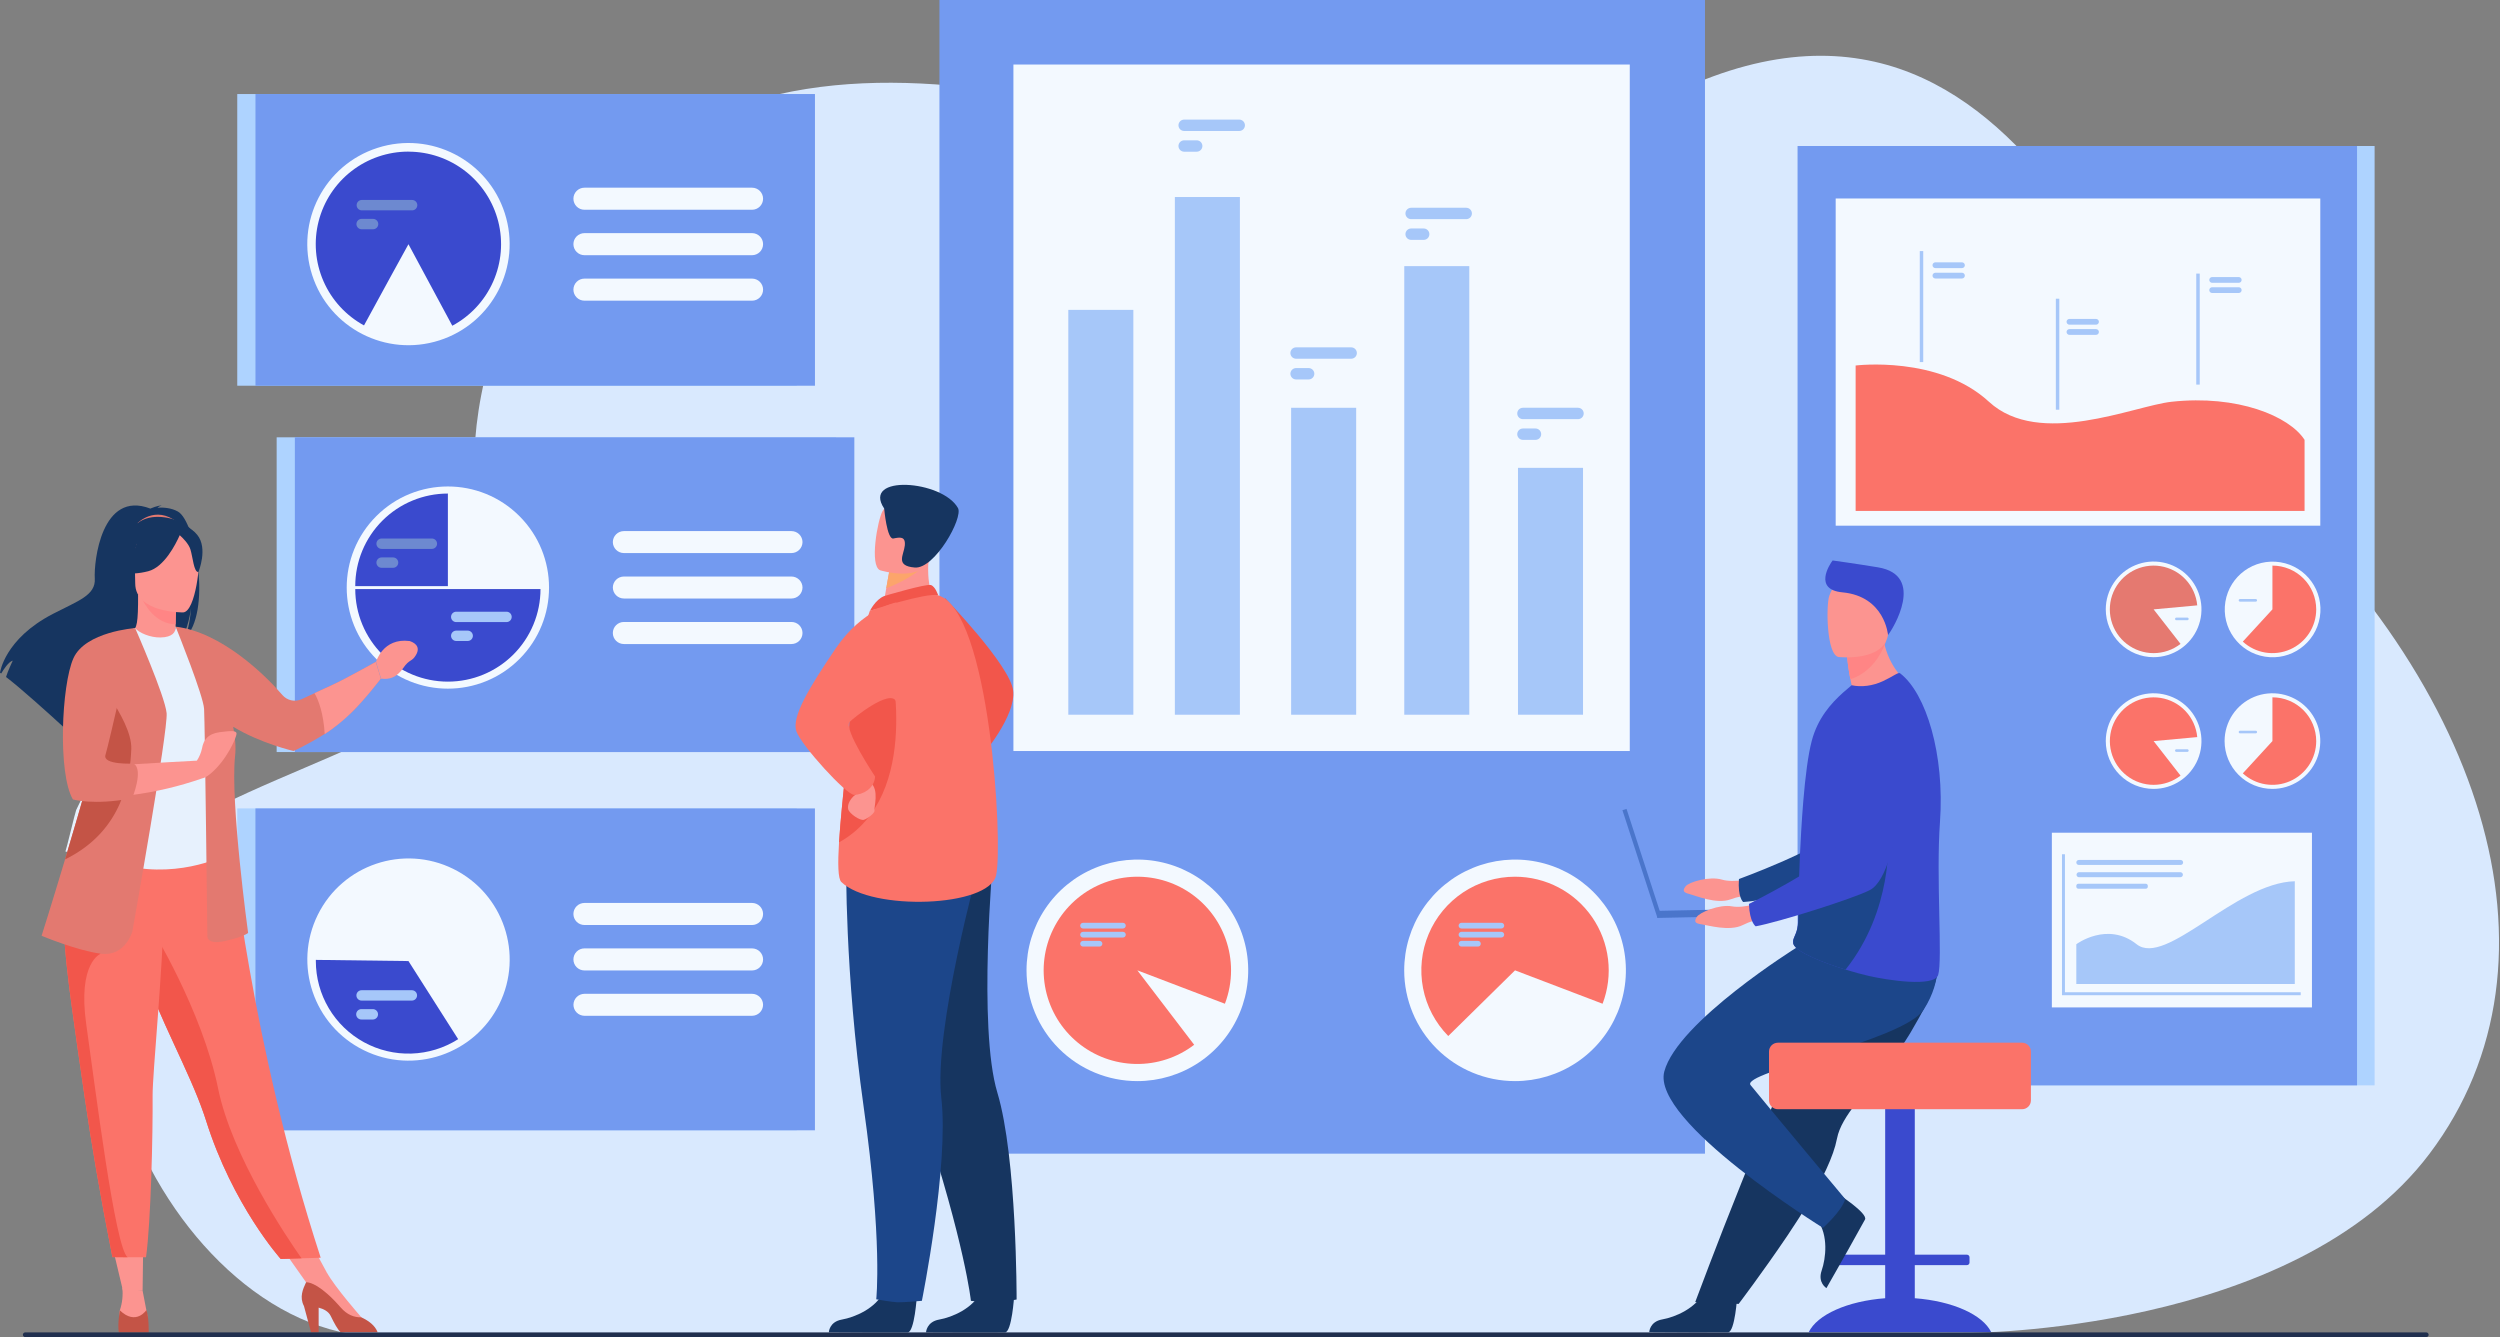 <svg width="301" height="161" viewBox="0 0 301 161" fill="none" xmlns="http://www.w3.org/2000/svg">
<rect x="0" y="0" width="301" height="161" fill="#808080" stroke="none"/>
<g clip-path="url(#clip0_1187_7805)">
<path d="M268.397 55C256.565 44.915 242.301 -15.909 193.435 15.771C168.188 32.138 125.618 1.72 90.382 12.225C58.021 21.874 54.901 53.664 58.033 64.023C64.358 84.949 44.674 88.062 26.416 97.052C-2.228 111.154 18.834 160.715 45.894 160.952C72.954 161.189 236.868 160.479 236.868 160.479C236.868 160.479 276.175 160.579 292.52 138.901C310.11 115.573 298.959 81.049 268.397 55Z" fill="#D9E9FE"/>
<path d="M218.539 130.677H285.902V17.579L218.539 17.579V130.677Z" fill="#AED3FF"/>
<path d="M283.788 17.579H216.426V130.677H283.788V17.579Z" fill="#739AF0"/>
<path d="M279.363 23.898H221.016V63.292H279.363V23.898Z" fill="#F3F9FF"/>
<path d="M278.358 100.259H247.043V121.293H278.358V100.259Z" fill="#F3F9FF"/>
<path d="M223.418 44.007C223.418 44.007 233.381 42.767 239.468 48.371C245.556 53.976 256.897 48.868 261.463 48.371C269.406 47.508 275.625 50.103 277.47 52.956V61.515H223.418V44.007Z" fill="#FB7369"/>
<path d="M231.558 30.23H231.141V43.596H231.558V30.23Z" fill="#A6C7F9"/>
<path d="M247.941 35.965H247.523V49.33H247.941V35.965Z" fill="#A6C7F9"/>
<path d="M264.847 32.941H264.43V46.306H264.847V32.941Z" fill="#A6C7F9"/>
<path d="M236.22 32.28H233.02C232.928 32.279 232.839 32.243 232.774 32.178C232.709 32.112 232.672 32.024 232.672 31.932C232.672 31.84 232.709 31.752 232.774 31.687C232.839 31.622 232.928 31.585 233.02 31.584H236.22C236.312 31.585 236.4 31.622 236.466 31.687C236.531 31.752 236.567 31.84 236.568 31.932C236.567 32.024 236.531 32.112 236.466 32.178C236.4 32.243 236.312 32.279 236.22 32.28Z" fill="#A6C7F9"/>
<path d="M236.22 33.532H233.02C232.928 33.531 232.839 33.495 232.774 33.429C232.709 33.364 232.672 33.276 232.672 33.184C232.672 33.092 232.709 33.004 232.774 32.939C232.839 32.873 232.928 32.837 233.02 32.836H236.22C236.312 32.837 236.4 32.873 236.466 32.939C236.531 33.004 236.567 33.092 236.568 33.184C236.567 33.276 236.531 33.364 236.466 33.429C236.4 33.495 236.312 33.531 236.22 33.532Z" fill="#A6C7F9"/>
<path d="M252.361 39.093H249.16C249.068 39.092 248.98 39.056 248.915 38.991C248.85 38.925 248.813 38.837 248.812 38.745C248.813 38.653 248.85 38.565 248.915 38.5C248.98 38.435 249.068 38.398 249.16 38.398H252.361C252.453 38.398 252.541 38.435 252.606 38.5C252.671 38.565 252.708 38.653 252.708 38.745C252.708 38.837 252.671 38.925 252.606 38.991C252.541 39.056 252.453 39.092 252.361 39.093Z" fill="#A6C7F9"/>
<path d="M252.361 40.318H249.16C249.068 40.318 248.98 40.281 248.915 40.216C248.85 40.151 248.813 40.063 248.812 39.971C248.813 39.879 248.85 39.79 248.915 39.725C248.98 39.66 249.068 39.623 249.16 39.623H252.361C252.453 39.623 252.541 39.66 252.606 39.725C252.671 39.79 252.708 39.879 252.708 39.971C252.708 40.063 252.671 40.151 252.606 40.216C252.541 40.281 252.453 40.318 252.361 40.318Z" fill="#A6C7F9"/>
<path d="M269.544 34.052H266.344C266.252 34.052 266.163 34.015 266.098 33.95C266.033 33.885 265.996 33.797 265.996 33.705C265.996 33.613 266.033 33.524 266.098 33.459C266.163 33.394 266.252 33.358 266.344 33.357H269.544C269.636 33.358 269.725 33.394 269.79 33.459C269.855 33.524 269.892 33.613 269.892 33.705C269.892 33.797 269.855 33.885 269.79 33.95C269.725 34.015 269.636 34.052 269.544 34.052Z" fill="#A6C7F9"/>
<path d="M269.544 35.278H266.344C266.252 35.278 266.163 35.241 266.098 35.176C266.033 35.111 265.996 35.022 265.996 34.93C265.996 34.838 266.033 34.75 266.098 34.685C266.163 34.62 266.252 34.583 266.344 34.583H269.544C269.636 34.583 269.725 34.62 269.79 34.685C269.855 34.75 269.892 34.838 269.892 34.93C269.892 35.022 269.855 35.111 269.79 35.176C269.725 35.241 269.636 35.278 269.544 35.278Z" fill="#A6C7F9"/>
<path d="M279.309 74.301C279.818 71.162 277.686 68.205 274.545 67.696C271.404 67.186 268.445 69.318 267.935 72.456C267.425 75.595 269.558 78.552 272.699 79.061C275.839 79.571 278.799 77.439 279.309 74.301Z" fill="#F3F9FF"/>
<path d="M278.873 73.368C278.872 74.39 278.574 75.391 278.015 76.247C277.455 77.103 276.659 77.779 275.722 78.19C274.785 78.602 273.748 78.732 272.739 78.566C271.729 78.399 270.79 77.942 270.035 77.251L273.6 73.368V68.099C274.998 68.099 276.339 68.654 277.328 69.642C278.317 70.63 278.872 71.97 278.873 73.368Z" fill="#FB7369"/>
<path d="M271.591 72.439H269.698C269.656 72.439 269.616 72.422 269.586 72.393C269.556 72.364 269.539 72.323 269.539 72.281C269.539 72.239 269.556 72.199 269.586 72.169C269.615 72.139 269.656 72.123 269.698 72.123H271.591C271.633 72.123 271.674 72.139 271.703 72.169C271.733 72.199 271.75 72.239 271.75 72.281C271.75 72.323 271.733 72.364 271.703 72.393C271.673 72.422 271.633 72.439 271.591 72.439Z" fill="#A6C7F9"/>
<path d="M253.535 73.368C253.535 72.229 253.873 71.116 254.506 70.169C255.139 69.222 256.039 68.484 257.092 68.049C258.144 67.613 259.303 67.499 260.42 67.721C261.538 67.943 262.565 68.491 263.37 69.297C264.176 70.102 264.725 71.128 264.947 72.244C265.169 73.361 265.055 74.519 264.619 75.571C264.183 76.623 263.445 77.522 262.497 78.154C261.55 78.787 260.436 79.125 259.296 79.125C257.768 79.125 256.303 78.518 255.223 77.439C254.142 76.359 253.535 74.894 253.535 73.368Z" fill="#F3F9FF"/>
<path d="M259.296 73.368L262.536 77.525C261.612 78.244 260.474 78.635 259.303 78.637C258.132 78.638 256.993 78.25 256.068 77.534C255.142 76.817 254.481 75.813 254.189 74.679C253.898 73.546 253.992 72.347 254.458 71.273C254.924 70.2 255.734 69.311 256.761 68.748C257.787 68.186 258.973 67.98 260.129 68.165C261.286 68.35 262.348 68.915 263.148 69.769C263.947 70.624 264.44 71.721 264.547 72.886L259.296 73.368Z" fill="#E57970"/>
<path d="M263.358 74.675H262.034C261.992 74.675 261.952 74.658 261.922 74.629C261.892 74.599 261.875 74.559 261.875 74.517C261.875 74.496 261.879 74.476 261.887 74.457C261.895 74.437 261.907 74.42 261.922 74.405C261.936 74.39 261.954 74.379 261.973 74.371C261.992 74.363 262.013 74.359 262.034 74.359H263.358C263.4 74.359 263.44 74.376 263.469 74.405C263.499 74.435 263.515 74.475 263.515 74.517C263.515 74.559 263.499 74.599 263.469 74.629C263.44 74.658 263.4 74.675 263.358 74.675Z" fill="#A6C7F9"/>
<path d="M267.84 89.227C267.84 88.088 268.178 86.975 268.811 86.029C269.444 85.082 270.344 84.344 271.396 83.908C272.449 83.472 273.608 83.359 274.725 83.581C275.843 83.803 276.869 84.351 277.675 85.156C278.481 85.961 279.03 86.987 279.252 88.104C279.474 89.221 279.36 90.378 278.924 91.43C278.488 92.482 277.75 93.382 276.802 94.014C275.855 94.647 274.741 94.984 273.601 94.984C272.073 94.984 270.608 94.378 269.527 93.298C268.447 92.218 267.84 90.754 267.84 89.227Z" fill="#F3F9FF"/>
<path d="M278.873 89.227C278.872 90.25 278.574 91.25 278.015 92.107C277.455 92.963 276.659 93.638 275.722 94.05C274.785 94.462 273.748 94.592 272.739 94.425C271.729 94.258 270.79 93.802 270.035 93.111L273.6 89.227V83.958C274.998 83.959 276.339 84.514 277.328 85.502C278.317 86.49 278.872 87.83 278.873 89.227Z" fill="#FB7369"/>
<path d="M271.591 88.296H269.698C269.656 88.296 269.616 88.279 269.586 88.249C269.556 88.22 269.539 88.18 269.539 88.138C269.539 88.095 269.556 88.055 269.586 88.025C269.615 87.996 269.656 87.979 269.698 87.979H271.591C271.633 87.979 271.674 87.996 271.703 88.025C271.733 88.055 271.75 88.095 271.75 88.138C271.75 88.18 271.733 88.22 271.703 88.249C271.673 88.279 271.633 88.296 271.591 88.296Z" fill="#A6C7F9"/>
<path d="M253.535 89.227C253.535 88.088 253.873 86.975 254.506 86.029C255.139 85.082 256.039 84.344 257.092 83.908C258.144 83.472 259.303 83.359 260.42 83.581C261.538 83.803 262.565 84.351 263.37 85.156C264.176 85.961 264.725 86.987 264.947 88.104C265.169 89.221 265.055 90.378 264.619 91.43C264.183 92.482 263.445 93.382 262.497 94.014C261.55 94.647 260.436 94.984 259.296 94.984C257.768 94.984 256.303 94.378 255.223 93.298C254.142 92.218 253.535 90.754 253.535 89.227Z" fill="#F3F9FF"/>
<path d="M264.548 88.746C264.441 87.581 263.949 86.485 263.149 85.63C262.349 84.775 261.288 84.211 260.131 84.027C258.975 83.842 257.79 84.047 256.764 84.61C255.737 85.172 254.927 86.061 254.462 87.134C253.996 88.208 253.902 89.406 254.193 90.539C254.484 91.672 255.145 92.676 256.071 93.393C256.996 94.109 258.134 94.497 259.305 94.496C260.476 94.494 261.613 94.103 262.537 93.385L259.297 89.227L264.548 88.746Z" fill="#FB7369"/>
<path d="M263.358 90.527H262.034C261.992 90.527 261.952 90.51 261.922 90.48C261.892 90.451 261.875 90.41 261.875 90.368C261.875 90.348 261.879 90.327 261.887 90.308C261.895 90.288 261.907 90.271 261.922 90.256C261.936 90.242 261.954 90.23 261.973 90.222C261.992 90.214 262.013 90.21 262.034 90.21H263.358C263.4 90.21 263.44 90.227 263.469 90.257C263.499 90.286 263.515 90.327 263.515 90.368C263.515 90.41 263.499 90.451 263.469 90.48C263.44 90.51 263.4 90.527 263.358 90.527Z" fill="#A6C7F9"/>
<path d="M277.005 119.823H248.262V102.851H248.619V119.466H277.005V119.823Z" fill="#A6C7F9"/>
<path d="M257.249 113.685C253.73 110.886 249.988 113.685 249.988 113.685V118.47H276.293V106.102C269.145 106.282 260.767 116.483 257.249 113.685Z" fill="#A6C7F9"/>
<path d="M250.289 104.14H262.547C262.627 104.14 262.704 104.109 262.76 104.052C262.816 103.996 262.848 103.919 262.848 103.84C262.848 103.76 262.816 103.683 262.76 103.627C262.704 103.571 262.627 103.539 262.547 103.539H250.289C250.209 103.539 250.133 103.571 250.076 103.627C250.02 103.683 249.988 103.76 249.988 103.84C249.988 103.919 250.02 103.996 250.076 104.052C250.133 104.109 250.209 104.14 250.289 104.14Z" fill="#A6C7F9"/>
<path d="M250.287 105.616H262.545C262.62 105.609 262.69 105.575 262.741 105.519C262.792 105.463 262.82 105.391 262.82 105.315C262.82 105.24 262.792 105.167 262.741 105.112C262.69 105.056 262.62 105.021 262.545 105.015H250.287C250.212 105.021 250.142 105.056 250.091 105.112C250.04 105.167 250.012 105.24 250.012 105.315C250.012 105.391 250.04 105.463 250.091 105.519C250.142 105.575 250.212 105.609 250.287 105.616Z" fill="#A6C7F9"/>
<path d="M258.35 106.402H250.235C250.099 106.402 249.988 106.513 249.988 106.649V106.757C249.988 106.893 250.099 107.004 250.235 107.004H258.35C258.487 107.004 258.597 106.893 258.597 106.757V106.649C258.597 106.513 258.487 106.402 258.35 106.402Z" fill="#A6C7F9"/>
<path d="M205.279 0H113.109V138.901H205.279V0Z" fill="#739AF0"/>
<path d="M196.224 7.769H122.016V90.423H196.224V7.769Z" fill="#F3F9FF"/>
<path d="M123.594 116.83C123.594 114.192 124.376 111.613 125.842 109.42C127.309 107.227 129.393 105.517 131.832 104.508C134.27 103.498 136.954 103.234 139.543 103.748C142.132 104.263 144.51 105.533 146.376 107.398C148.243 109.263 149.514 111.639 150.029 114.226C150.544 116.813 150.28 119.495 149.27 121.932C148.26 124.369 146.549 126.452 144.355 127.917C142.16 129.383 139.579 130.165 136.94 130.165C133.4 130.165 130.006 128.76 127.503 126.259C125 123.758 123.594 120.366 123.594 116.83Z" fill="#F3F9FF"/>
<path d="M148.218 116.83C148.218 114.286 147.357 111.818 145.776 109.825C144.194 107.832 141.985 106.432 139.506 105.853C137.028 105.274 134.427 105.549 132.125 106.634C129.823 107.719 127.956 109.55 126.827 111.83C125.698 114.109 125.373 116.703 125.906 119.19C126.439 121.677 127.798 123.911 129.762 125.528C131.726 127.146 134.18 128.052 136.725 128.1C139.269 128.148 141.756 127.335 143.779 125.792L136.937 116.83L147.479 120.85C147.969 119.566 148.22 118.204 148.218 116.83Z" fill="#FB7369"/>
<path d="M169.066 116.83C169.066 114.192 169.849 111.613 171.315 109.42C172.781 107.227 174.866 105.517 177.304 104.508C179.743 103.498 182.426 103.234 185.015 103.748C187.604 104.263 189.983 105.533 191.849 107.398C193.716 109.263 194.987 111.639 195.502 114.226C196.017 116.813 195.753 119.495 194.743 121.932C193.733 124.369 192.022 126.452 189.827 127.917C187.633 129.383 185.052 130.165 182.412 130.165C178.873 130.165 175.479 128.76 172.976 126.259C170.473 123.758 169.067 120.366 169.066 116.83Z" fill="#F3F9FF"/>
<path d="M182.409 105.556C180.186 105.556 178.012 106.213 176.161 107.444C174.31 108.675 172.864 110.425 172.005 112.474C171.146 114.524 170.912 116.781 171.333 118.963C171.753 121.145 172.81 123.153 174.37 124.737L182.409 116.83L192.951 120.85C193.602 119.143 193.828 117.303 193.609 115.489C193.391 113.676 192.735 111.942 191.698 110.437C190.661 108.933 189.274 107.702 187.656 106.852C186.038 106.002 184.237 105.557 182.409 105.556Z" fill="#FB7369"/>
<path d="M180.762 111.106H175.96C175.869 111.106 175.782 111.143 175.718 111.207C175.654 111.271 175.618 111.358 175.617 111.449C175.618 111.54 175.654 111.627 175.718 111.691C175.782 111.755 175.869 111.791 175.96 111.792H180.762C180.853 111.791 180.94 111.755 181.005 111.691C181.069 111.627 181.105 111.54 181.105 111.449C181.105 111.358 181.069 111.271 181.005 111.207C180.94 111.143 180.853 111.106 180.762 111.106Z" fill="#A6C7F9"/>
<path d="M180.762 112.191H175.96C175.869 112.191 175.782 112.227 175.718 112.291C175.653 112.356 175.617 112.443 175.617 112.534C175.617 112.625 175.653 112.712 175.718 112.776C175.782 112.84 175.869 112.876 175.96 112.876H180.762C180.853 112.876 180.941 112.84 181.005 112.776C181.069 112.712 181.105 112.625 181.105 112.534C181.105 112.443 181.069 112.356 181.005 112.291C180.941 112.227 180.853 112.191 180.762 112.191Z" fill="#A6C7F9"/>
<path d="M177.946 113.281H175.96C175.869 113.281 175.782 113.317 175.718 113.381C175.653 113.445 175.617 113.532 175.617 113.623C175.617 113.714 175.653 113.801 175.718 113.866C175.782 113.93 175.869 113.966 175.96 113.966H177.946C178.037 113.966 178.124 113.93 178.189 113.866C178.253 113.801 178.289 113.714 178.289 113.623C178.289 113.532 178.253 113.445 178.189 113.381C178.124 113.317 178.037 113.281 177.946 113.281Z" fill="#A6C7F9"/>
<path d="M135.2 111.106H130.396C130.306 111.106 130.219 111.143 130.155 111.207C130.091 111.271 130.055 111.358 130.055 111.449C130.055 111.54 130.091 111.627 130.155 111.691C130.219 111.755 130.306 111.791 130.396 111.792H135.2C135.291 111.791 135.378 111.755 135.442 111.691C135.506 111.627 135.543 111.54 135.543 111.449C135.543 111.358 135.506 111.271 135.442 111.207C135.378 111.143 135.291 111.106 135.2 111.106Z" fill="#A6C7F9"/>
<path d="M135.201 112.191H130.398C130.307 112.191 130.219 112.227 130.155 112.291C130.091 112.356 130.055 112.443 130.055 112.534C130.055 112.625 130.091 112.712 130.155 112.776C130.219 112.84 130.307 112.876 130.398 112.876H135.201C135.292 112.876 135.379 112.84 135.444 112.776C135.508 112.712 135.544 112.625 135.544 112.534C135.544 112.443 135.508 112.356 135.444 112.291C135.379 112.227 135.292 112.191 135.201 112.191Z" fill="#A6C7F9"/>
<path d="M132.381 113.281H130.398C130.307 113.281 130.219 113.317 130.155 113.381C130.091 113.445 130.055 113.532 130.055 113.623C130.055 113.714 130.091 113.801 130.155 113.866C130.219 113.93 130.307 113.966 130.398 113.966H132.381C132.472 113.966 132.559 113.93 132.624 113.866C132.688 113.801 132.724 113.714 132.724 113.623C132.724 113.532 132.688 113.445 132.624 113.381C132.559 113.317 132.472 113.281 132.381 113.281Z" fill="#A6C7F9"/>
<path d="M136.455 37.308H128.625V86.052H136.455V37.308Z" fill="#A6C7F9"/>
<path d="M149.283 23.721H141.453V86.053H149.283V23.721Z" fill="#A6C7F9"/>
<path d="M163.283 49.097H155.453V86.053H163.283V49.097Z" fill="#A6C7F9"/>
<path d="M176.904 32.043H169.074V86.053H176.904V32.043Z" fill="#A6C7F9"/>
<path d="M190.596 56.329H182.766V86.052H190.596V56.329Z" fill="#A6C7F9"/>
<path d="M176.532 25.015H169.901C169.719 25.015 169.544 25.088 169.416 25.216C169.287 25.345 169.215 25.519 169.215 25.701C169.215 25.883 169.287 26.057 169.416 26.186C169.544 26.314 169.719 26.387 169.901 26.387H176.532C176.714 26.387 176.889 26.314 177.017 26.186C177.146 26.057 177.218 25.883 177.218 25.701C177.218 25.519 177.146 25.345 177.017 25.216C176.889 25.088 176.714 25.015 176.532 25.015Z" fill="#A6C7F9"/>
<path d="M171.411 27.51H169.901C169.719 27.51 169.544 27.582 169.416 27.711C169.287 27.839 169.215 28.014 169.215 28.195C169.215 28.377 169.287 28.552 169.416 28.68C169.544 28.809 169.719 28.881 169.901 28.881H171.411C171.593 28.881 171.768 28.809 171.896 28.68C172.025 28.552 172.097 28.377 172.097 28.195C172.097 28.014 172.025 27.839 171.896 27.711C171.768 27.582 171.593 27.51 171.411 27.51Z" fill="#A6C7F9"/>
<path d="M149.204 14.399H142.573C142.483 14.399 142.393 14.417 142.31 14.452C142.227 14.486 142.151 14.537 142.088 14.6C142.024 14.664 141.973 14.739 141.939 14.823C141.904 14.906 141.887 14.995 141.887 15.085C141.887 15.175 141.904 15.264 141.939 15.347C141.973 15.431 142.024 15.506 142.088 15.57C142.151 15.633 142.227 15.684 142.31 15.718C142.393 15.753 142.483 15.771 142.573 15.771H149.204C149.294 15.771 149.384 15.753 149.467 15.718C149.55 15.684 149.626 15.633 149.689 15.57C149.753 15.506 149.804 15.431 149.838 15.347C149.873 15.264 149.89 15.175 149.89 15.085C149.89 14.995 149.873 14.906 149.838 14.823C149.804 14.739 149.753 14.664 149.689 14.6C149.626 14.537 149.55 14.486 149.467 14.452C149.384 14.417 149.294 14.399 149.204 14.399Z" fill="#A6C7F9"/>
<path d="M144.083 16.894H142.573C142.391 16.895 142.217 16.967 142.088 17.095C141.96 17.224 141.887 17.398 141.887 17.579C141.887 17.761 141.96 17.935 142.088 18.064C142.217 18.192 142.391 18.264 142.573 18.265H144.083C144.265 18.264 144.439 18.192 144.568 18.064C144.696 17.935 144.769 17.761 144.769 17.579C144.769 17.398 144.697 17.224 144.568 17.095C144.439 16.967 144.265 16.894 144.083 16.894Z" fill="#A6C7F9"/>
<path d="M162.681 41.82H156.049C155.867 41.82 155.693 41.893 155.564 42.021C155.436 42.15 155.363 42.324 155.363 42.506C155.363 42.688 155.436 42.862 155.564 42.991C155.693 43.119 155.867 43.191 156.049 43.191H162.681C162.863 43.191 163.037 43.119 163.166 42.991C163.295 42.862 163.367 42.688 163.367 42.506C163.367 42.324 163.295 42.15 163.166 42.021C163.037 41.893 162.863 41.82 162.681 41.82Z" fill="#A6C7F9"/>
<path d="M157.56 44.315H156.049C155.868 44.315 155.693 44.388 155.565 44.516C155.436 44.645 155.364 44.819 155.363 45C155.364 45.182 155.436 45.356 155.565 45.484C155.693 45.613 155.868 45.685 156.049 45.686H157.56C157.742 45.685 157.916 45.613 158.044 45.485C158.173 45.356 158.245 45.182 158.246 45C158.245 44.819 158.173 44.645 158.044 44.516C157.916 44.388 157.741 44.315 157.56 44.315Z" fill="#A6C7F9"/>
<path d="M189.996 49.095H183.362C183.18 49.095 183.005 49.168 182.877 49.296C182.748 49.425 182.676 49.599 182.676 49.781C182.676 49.963 182.748 50.137 182.877 50.266C183.005 50.394 183.18 50.466 183.362 50.466H189.993C190.175 50.466 190.35 50.394 190.478 50.266C190.607 50.137 190.679 49.963 190.679 49.781C190.679 49.599 190.607 49.425 190.478 49.296C190.35 49.168 190.175 49.095 189.993 49.095H189.996Z" fill="#A6C7F9"/>
<path d="M184.875 51.59H183.362C183.18 51.59 183.005 51.662 182.877 51.791C182.748 51.919 182.676 52.093 182.676 52.275C182.676 52.457 182.748 52.631 182.877 52.76C183.005 52.889 183.18 52.961 183.362 52.961H184.872C185.054 52.961 185.229 52.889 185.357 52.76C185.486 52.631 185.558 52.457 185.558 52.275C185.558 52.093 185.486 51.919 185.357 51.791C185.229 51.662 185.054 51.59 184.872 51.59H184.875Z" fill="#A6C7F9"/>
<path d="M100.672 52.652H33.309V90.548H100.672V52.652Z" fill="#AED3FF"/>
<path d="M102.863 52.652H35.5V90.548H102.863V52.652Z" fill="#739AF0"/>
<path d="M62.537 79.349C67.293 74.596 67.293 66.89 62.537 62.137C57.78 57.383 50.068 57.383 45.312 62.137C40.555 66.89 40.555 74.596 45.312 79.349C50.068 84.102 57.78 84.102 62.537 79.349Z" fill="#F3F9FF"/>
<path d="M95.292 63.944H75.115C74.764 63.944 74.427 64.084 74.178 64.332C73.929 64.579 73.788 64.915 73.785 65.266C73.788 65.617 73.929 65.953 74.178 66.201C74.427 66.448 74.764 66.588 75.115 66.589H95.292C95.644 66.588 95.98 66.448 96.229 66.201C96.478 65.953 96.62 65.617 96.622 65.266C96.62 64.915 96.478 64.58 96.229 64.332C95.98 64.084 95.644 63.945 95.292 63.944Z" fill="#F3F9FF"/>
<path d="M95.292 69.414H75.115C74.764 69.415 74.427 69.555 74.178 69.803C73.929 70.05 73.788 70.386 73.785 70.737C73.788 71.088 73.929 71.424 74.178 71.672C74.427 71.92 74.764 72.059 75.115 72.06H95.292C95.644 72.059 95.98 71.919 96.229 71.672C96.478 71.424 96.62 71.088 96.622 70.737C96.62 70.386 96.479 70.05 96.23 69.803C95.981 69.555 95.644 69.415 95.292 69.414Z" fill="#F3F9FF"/>
<path d="M95.292 74.885H75.115C74.762 74.885 74.424 75.025 74.174 75.274C73.925 75.524 73.785 75.861 73.785 76.214C73.785 76.566 73.925 76.904 74.174 77.153C74.424 77.402 74.762 77.542 75.115 77.542H95.292C95.644 77.542 95.983 77.402 96.232 77.153C96.481 76.904 96.621 76.566 96.621 76.214C96.621 75.861 96.481 75.524 96.232 75.274C95.983 75.025 95.644 74.885 95.292 74.885Z" fill="#F3F9FF"/>
<path d="M42.773 70.567H53.925V59.423C52.461 59.423 51.011 59.711 49.658 60.271C48.305 60.831 47.075 61.652 46.04 62.687C45.004 63.721 44.183 64.95 43.622 66.302C43.062 67.654 42.773 69.103 42.773 70.567Z" fill="#3A4ACE"/>
<path d="M65.076 70.925H42.773C42.774 73.88 43.949 76.715 46.04 78.805C48.132 80.894 50.968 82.069 53.925 82.069C56.883 82.069 59.719 80.894 61.81 78.805C63.901 76.715 65.076 73.88 65.076 70.925Z" fill="#3A4ACE"/>
<path d="M51.998 64.837H45.946C45.78 64.837 45.621 64.903 45.504 65.02C45.386 65.138 45.32 65.297 45.32 65.462C45.32 65.628 45.386 65.787 45.504 65.905C45.621 66.022 45.78 66.088 45.946 66.088H51.998C52.163 66.088 52.323 66.022 52.44 65.905C52.557 65.787 52.623 65.628 52.623 65.462C52.623 65.297 52.557 65.138 52.44 65.02C52.323 64.903 52.163 64.837 51.998 64.837Z" fill="#6D89D0"/>
<path d="M47.324 67.114H45.946C45.78 67.114 45.621 67.18 45.504 67.297C45.386 67.414 45.32 67.573 45.32 67.739C45.32 67.905 45.386 68.064 45.504 68.181C45.621 68.299 45.78 68.364 45.946 68.364H47.324C47.49 68.364 47.649 68.299 47.767 68.181C47.884 68.064 47.95 67.905 47.95 67.739C47.95 67.573 47.884 67.414 47.767 67.297C47.649 67.18 47.49 67.114 47.324 67.114Z" fill="#6D89D0"/>
<path d="M60.983 73.649H54.931C54.764 73.649 54.605 73.715 54.488 73.832C54.371 73.95 54.305 74.109 54.305 74.274C54.305 74.44 54.371 74.599 54.488 74.717C54.605 74.834 54.764 74.9 54.931 74.9H60.983C61.149 74.9 61.308 74.834 61.426 74.717C61.543 74.599 61.609 74.44 61.609 74.274C61.609 74.109 61.543 73.95 61.426 73.832C61.308 73.715 61.149 73.649 60.983 73.649Z" fill="#A6C7F9"/>
<path d="M56.31 75.926H54.931C54.765 75.926 54.606 75.992 54.489 76.109C54.371 76.227 54.305 76.385 54.305 76.551C54.305 76.717 54.371 76.875 54.489 76.993C54.606 77.11 54.765 77.176 54.931 77.176H56.31C56.476 77.176 56.634 77.11 56.752 76.993C56.869 76.875 56.935 76.717 56.936 76.551C56.935 76.385 56.869 76.227 56.752 76.109C56.634 75.992 56.476 75.926 56.31 75.926Z" fill="#A6C7F9"/>
<path d="M28.566 97.333V136.089H95.93V97.333H28.566Z" fill="#AED3FF"/>
<path d="M30.754 97.333V136.089H98.117V97.333H30.754Z" fill="#739AF0"/>
<path d="M60.102 120.927C63.084 114.902 60.614 107.601 54.585 104.621C48.556 101.641 41.25 104.109 38.267 110.134C35.285 116.159 37.755 123.459 43.784 126.439C49.814 129.42 57.119 126.952 60.102 120.927Z" fill="#F3F9FF"/>
<path d="M70.368 111.372H90.546C90.898 111.372 91.236 111.232 91.486 110.983C91.735 110.734 91.875 110.396 91.875 110.044C91.875 109.691 91.735 109.353 91.486 109.104C91.236 108.855 90.898 108.715 90.546 108.715H70.368C70.016 108.715 69.678 108.855 69.428 109.104C69.179 109.353 69.039 109.691 69.039 110.044C69.039 110.396 69.179 110.734 69.428 110.983C69.678 111.232 70.016 111.372 70.368 111.372Z" fill="#F3F9FF"/>
<path d="M90.546 114.186H70.368C70.016 114.186 69.678 114.326 69.428 114.575C69.179 114.824 69.039 115.162 69.039 115.514C69.039 115.867 69.179 116.205 69.428 116.454C69.678 116.703 70.016 116.843 70.368 116.843H90.546C90.898 116.843 91.236 116.703 91.486 116.454C91.735 116.205 91.875 115.867 91.875 115.514C91.875 115.162 91.735 114.824 91.486 114.575C91.236 114.326 90.898 114.186 90.546 114.186Z" fill="#F3F9FF"/>
<path d="M90.544 119.655H70.367C70.017 119.657 69.681 119.798 69.434 120.045C69.186 120.293 69.046 120.628 69.043 120.978C69.046 121.328 69.186 121.662 69.434 121.91C69.681 122.157 70.017 122.298 70.367 122.301H90.544C90.895 122.299 91.232 122.16 91.481 121.912C91.73 121.664 91.871 121.329 91.874 120.978C91.872 120.626 91.731 120.291 91.481 120.043C91.232 119.795 90.896 119.656 90.544 119.655Z" fill="#F3F9FF"/>
<path d="M49.178 115.712L38.027 115.57C38.027 115.617 38.027 115.665 38.027 115.712C38.027 117.709 38.564 119.669 39.582 121.387C40.599 123.106 42.06 124.519 43.811 125.48C45.563 126.441 47.54 126.915 49.537 126.85C51.534 126.786 53.477 126.187 55.163 125.116L49.178 115.712Z" fill="#3A4ACE"/>
<path d="M49.589 119.222H43.536C43.19 119.222 42.91 119.502 42.91 119.847C42.91 120.192 43.19 120.472 43.536 120.472H49.589C49.934 120.472 50.214 120.192 50.214 119.847C50.214 119.502 49.934 119.222 49.589 119.222Z" fill="#A6C7F9"/>
<path d="M44.915 121.497H43.537C43.453 121.493 43.368 121.507 43.289 121.537C43.21 121.567 43.138 121.612 43.076 121.671C43.015 121.729 42.967 121.799 42.933 121.877C42.9 121.955 42.883 122.039 42.883 122.123C42.883 122.208 42.9 122.291 42.933 122.369C42.967 122.447 43.015 122.517 43.076 122.576C43.138 122.634 43.21 122.68 43.289 122.71C43.368 122.739 43.453 122.753 43.537 122.749H44.915C45.077 122.742 45.229 122.673 45.341 122.556C45.453 122.44 45.515 122.285 45.515 122.123C45.515 121.962 45.453 121.807 45.341 121.69C45.229 121.573 45.077 121.504 44.915 121.497Z" fill="#A6C7F9"/>
<path d="M95.93 11.322H28.566V46.441H95.93V11.322Z" fill="#AED3FF"/>
<path d="M98.121 11.322H30.758V46.441H98.121V11.322Z" fill="#739AF0"/>
<path d="M52.897 40.982C59.302 38.93 62.831 32.078 60.778 25.677C58.725 19.276 51.868 15.749 45.462 17.801C39.056 19.852 35.528 26.705 37.581 33.106C39.633 39.507 46.491 43.033 52.897 40.982Z" fill="#F3F9FF"/>
<path d="M49.178 18.254C46.7 18.252 44.29 19.075 42.332 20.593C40.373 22.111 38.977 24.239 38.363 26.639C37.749 29.039 37.953 31.575 38.942 33.846C39.932 36.117 41.65 37.994 43.826 39.181C45.614 35.874 49.178 29.403 49.178 29.403L54.458 39.219C56.646 38.044 58.378 36.172 59.38 33.901C60.383 31.631 60.598 29.09 59.992 26.684C59.385 24.277 57.992 22.141 56.033 20.615C54.075 19.089 51.662 18.261 49.178 18.26V18.254Z" fill="#3A4ACE"/>
<path d="M90.545 22.598H70.369C69.635 22.598 69.039 23.193 69.039 23.927C69.039 24.66 69.635 25.255 70.369 25.255H90.545C91.28 25.255 91.875 24.66 91.875 23.927C91.875 23.193 91.28 22.598 90.545 22.598Z" fill="#F3F9FF"/>
<path d="M90.546 28.069H70.368C70.016 28.069 69.678 28.209 69.428 28.458C69.179 28.707 69.039 29.045 69.039 29.397C69.039 29.75 69.179 30.088 69.428 30.337C69.678 30.586 70.016 30.726 70.368 30.726H90.546C90.898 30.726 91.236 30.586 91.486 30.337C91.735 30.088 91.875 29.75 91.875 29.397C91.875 29.045 91.735 28.707 91.486 28.458C91.236 28.209 90.898 28.069 90.546 28.069Z" fill="#F3F9FF"/>
<path d="M90.546 33.544H70.369C70.016 33.544 69.678 33.684 69.429 33.933C69.179 34.182 69.039 34.52 69.039 34.873C69.039 35.225 69.179 35.563 69.429 35.812C69.678 36.062 70.016 36.202 70.369 36.202H90.546C90.899 36.202 91.237 36.062 91.487 35.812C91.736 35.563 91.876 35.225 91.876 34.873C91.876 34.52 91.736 34.182 91.487 33.933C91.237 33.684 90.899 33.544 90.546 33.544Z" fill="#F3F9FF"/>
<path d="M49.589 24.075H43.537C43.376 24.082 43.223 24.151 43.112 24.268C43 24.384 42.938 24.54 42.938 24.701C42.938 24.863 43 25.018 43.112 25.134C43.223 25.251 43.376 25.32 43.537 25.327H49.589C49.673 25.331 49.758 25.317 49.837 25.288C49.916 25.258 49.988 25.212 50.05 25.154C50.111 25.095 50.159 25.025 50.193 24.947C50.226 24.869 50.243 24.786 50.243 24.701C50.243 24.616 50.226 24.533 50.193 24.455C50.159 24.377 50.111 24.307 50.05 24.248C49.988 24.19 49.916 24.144 49.837 24.115C49.758 24.085 49.673 24.071 49.589 24.075Z" fill="#6D89D0"/>
<path d="M44.918 26.352H43.54C43.374 26.352 43.215 26.418 43.098 26.536C42.981 26.653 42.915 26.811 42.914 26.977C42.914 27.143 42.98 27.302 43.098 27.419C43.215 27.537 43.374 27.603 43.54 27.604H44.918C45.084 27.603 45.243 27.537 45.36 27.419C45.477 27.302 45.544 27.143 45.544 26.977C45.543 26.811 45.477 26.653 45.36 26.536C45.243 26.418 45.084 26.352 44.918 26.352Z" fill="#6D89D0"/>
<path d="M113.746 71.972C113.746 71.972 121.604 80.079 121.981 83.135C122.357 86.191 118.243 90.972 118.243 90.972L113.746 71.972Z" fill="#F2564B"/>
<path d="M110.387 156.061C110.387 156.061 110.118 160.37 109.284 160.431C109.173 160.44 105.052 160.44 105.052 160.44L99.793 160.41C99.793 160.41 99.828 159.143 101.365 158.875C102.902 158.607 105.476 157.528 106.408 155.497C107.387 153.361 110.387 156.061 110.387 156.061Z" fill="#163560"/>
<path d="M122.101 156.061C122.101 156.061 121.834 160.37 121 160.431C120.889 160.44 116.768 160.44 116.768 160.44L111.492 160.422C111.492 160.422 111.543 159.143 113.081 158.875C114.619 158.607 117.191 157.528 118.122 155.497C119.101 153.361 122.101 156.061 122.101 156.061Z" fill="#163560"/>
<path d="M104.559 109.851C104.559 109.851 105.934 118.643 111.066 134.25C116.198 149.857 116.899 156.62 116.899 156.62C117.845 156.747 118.798 156.814 119.752 156.821C120.68 156.821 122.4 156.46 122.4 156.46C122.4 156.46 122.447 139.403 120.082 131.554C117.717 123.705 119.574 103.262 119.574 103.262L104.559 109.851Z" fill="#163560"/>
<path d="M101.883 103.743C101.883 103.743 101.688 116.993 103.983 133.261C106.278 149.528 105.5 156.435 105.5 156.435C105.5 156.435 107.388 156.773 108.051 156.796C108.761 156.82 110.994 156.619 110.994 156.619C110.994 156.619 114.277 140.344 113.336 132.205C112.395 124.065 117.83 104.261 117.83 104.261L101.883 103.743Z" fill="#1C468A"/>
<path d="M112.516 72.739L109.925 74.656L106.18 73.868C106.231 73.528 106.478 72.112 106.703 70.831C106.718 70.755 106.731 70.68 106.744 70.606C106.937 69.517 107.105 68.58 107.105 68.58L110.604 66.837L111.907 66.188C111.907 66.21 111.806 67.397 111.787 67.571C111.546 70.648 112.516 72.739 112.516 72.739Z" fill="#FC9490"/>
<path d="M106.441 71.77C106.523 71.736 111.536 70.257 112.08 70.438C112.624 70.618 112.954 71.668 112.954 71.668L104.754 73.522C104.754 73.522 105.393 72.211 106.441 71.77Z" fill="#F2564B"/>
<path d="M119.934 105.379C119.084 109.253 104.944 109.709 101.298 106.196C100.883 105.795 100.864 103.931 101.019 101.416C101.326 96.506 102.308 89.117 102.343 85.343C102.38 83.534 102.581 81.733 102.945 79.962C103.377 77.772 103.977 75.619 104.738 73.522C104.738 73.522 111.645 71.291 112.938 71.671C119.173 73.498 120.789 101.506 119.934 105.379Z" fill="#FB7369"/>
<path d="M101.023 101.416C101.33 96.506 102.312 89.117 102.347 85.343C102.384 83.534 102.585 81.733 102.949 79.962L107.104 79.229C107.104 79.229 111.17 95.809 101.023 101.416Z" fill="#F2564B"/>
<path d="M103.276 94.571C103.276 94.571 103.559 95.247 102.964 95.701C102.37 96.156 101.983 96.892 102.122 97.429C102.26 97.967 103.566 98.844 104.014 98.703C104.462 98.562 105.387 97.853 105.288 97.569C105.19 97.285 105.907 95.081 104.807 94.231C103.707 93.382 103.276 94.571 103.276 94.571Z" fill="#FC9490"/>
<path d="M107.92 72.528C107.92 72.528 103.868 73.286 100.64 78.04C97.412 82.794 95.286 86.33 95.881 88.044C96.475 89.757 101.899 95.7 102.833 95.7C103.767 95.7 105.275 95.022 105.36 93.493C105.36 93.493 101.542 87.777 102.295 86.92C102.616 86.56 107.251 82.795 107.912 84.493C109.007 87.303 107.92 72.528 107.92 72.528Z" fill="#FB7369"/>
<path d="M111.528 67.625C110.76 69.094 107.897 70.365 106.703 70.831C106.718 70.755 106.731 70.68 106.744 70.606C106.937 69.517 107.105 68.58 107.105 68.58L110.604 66.837C111.374 66.825 111.845 67.021 111.528 67.625Z" fill="#FCA56B"/>
<path d="M105.975 68.662C105.975 68.662 111.15 70.276 112.113 67.038C113.076 63.8 114.382 61.828 111.115 60.664C107.849 59.5 106.841 60.544 106.258 61.545C105.675 62.547 104.651 68.155 105.975 68.662Z" fill="#FC9490"/>
<path d="M106.455 61.227C106.455 61.227 106.784 64.995 107.564 64.835C108.344 64.675 109.052 64.55 108.938 65.685C108.823 66.82 107.741 68.132 110.141 68.331C112.541 68.529 115.999 62.339 115.339 61.166C113.441 57.782 103.705 57.099 106.455 61.227Z" fill="#163560"/>
<path d="M13.23 148.782L14.807 155.417L17.169 155.404L17.255 148.782H13.23Z" fill="#FC9490"/>
<path d="M33.094 149.065L37.579 155.417L39.327 153.174L36.627 148.192L33.094 149.065Z" fill="#FC9490"/>
<path d="M21.43 61.596C20.616 61.133 19.638 61.082 18.956 61.123C19.106 60.998 19.285 60.913 19.477 60.876C19.053 60.812 18.107 61.236 18.107 61.236C12.21 58.967 11.288 67.638 11.412 69.655C11.536 71.672 9.431 72.327 6.364 73.915C0.514 76.944 0 81 0 81C0.046 81.026 0.093 81.057 0.143 81.091C0.434 80.6 1.031 79.677 1.536 79.538C1.516 79.583 0.934 80.808 0.725 81.511C2.45 82.823 5.68 85.731 7.93 87.791C7.921 87.388 7.936 86.817 8.083 86.515L8.361 88.188C9.565 89.293 10.396 90.073 10.396 90.073C10.247 88.444 17.764 79.85 21.687 77.28C22.641 75.875 22.98 73.394 23.011 73.198C22.846 75.166 22.51 76.27 22.208 76.89C25.525 73.833 23.591 62.823 21.43 61.596Z" fill="#163560"/>
<path d="M21.455 77.401C21.474 77.41 19.561 78.403 18.122 78.01C16.768 77.641 15.883 75.887 15.903 75.882C16.476 75.769 16.64 74.982 16.625 71.599L16.885 71.65L21.245 72.51C21.245 72.51 21.146 73.88 21.144 75.172C21.14 76.258 21.207 77.286 21.455 77.401Z" fill="#FC9490"/>
<path d="M16.527 63.016C16.527 63.016 18.677 60.731 21.375 62.896C21.375 62.898 19.801 62.628 16.527 63.016Z" fill="#E37970"/>
<path d="M21.244 72.51C21.244 72.51 21.145 73.88 21.142 75.171C18.704 75.103 17.412 72.879 16.887 71.648L21.244 72.51Z" fill="#FF8585"/>
<path d="M16.439 71.176C16.439 71.176 15.161 69.158 14.854 67.433C14.635 66.201 15.263 61.636 19.855 62.294C20.779 62.422 21.663 62.755 22.441 63.27C23.439 63.944 24.877 65.395 23.268 69.38L22.85 70.725L16.439 71.176Z" fill="#163560"/>
<path d="M38.613 151.433L36.302 151.503L33.802 151.58C33.802 151.58 28.025 145.154 24.788 134.854C24.712 134.613 24.632 134.373 24.547 134.132C22.774 128.961 19.098 122.482 17.161 116.613C16.853 115.677 16.576 114.798 16.328 113.967C16.248 113.7 16.17 113.438 16.097 113.181C14.669 108.225 14.257 104.971 13.875 101.494L27.861 101.606C27.861 101.606 30.12 125.338 38.613 151.433Z" fill="#FB7369"/>
<path d="M25.905 93.568C25.871 100.218 26.883 103.069 26.883 103.069C26.883 103.069 20.894 106.109 13.776 103.871C13.693 103.844 7.879 102.519 7.879 102.519C7.999 102.251 9.057 97.769 9.173 97.522C10.676 94.296 11.82 92.883 11.995 91.891C12.326 90.041 12.333 88.126 12.168 86.32C11.886 83.353 11.308 80.422 10.443 77.57C12.381 77.128 14.248 76.374 16.266 75.618C16.731 76.196 18.099 76.78 19.331 76.752C20.748 76.721 21.191 76.122 21.136 75.447C22.646 76.289 23.848 77.086 23.848 77.086C25.132 79.315 27.735 81.48 27.924 84.904C27.984 85.74 25.907 93.382 25.905 93.568Z" fill="#E7F1FD"/>
<path d="M13.877 94.31C13.266 95.174 12.094 100.43 9.184 101.09C10.687 97.345 11.831 95.702 12.006 94.551C12.337 92.401 12.344 90.176 12.179 88.079C13.155 86.368 13.883 85.192 13.883 85.192C13.96 84.915 15.435 80.359 15.908 84.432C16.381 88.505 14.561 93.343 13.877 94.31Z" fill="#F2564B"/>
<path d="M22.058 73.734C22.058 73.734 16.288 73.829 16.281 70.238C16.274 66.647 15.53 64.241 19.213 64.029C22.896 63.817 23.614 65.186 23.907 66.384C24.199 67.582 23.559 73.618 22.058 73.734Z" fill="#FC9490"/>
<path d="M23.742 64.387C22.851 63.305 22.177 63.545 21.8 63.867C20.553 62.005 16.612 64.698 16.612 64.698C16.357 66.268 15.563 67.701 14.367 68.751C14.367 68.751 15.419 69.4 17.843 68.777C19.751 68.286 21.135 65.573 21.639 64.439C21.982 64.743 22.705 65.448 22.923 66.137C23.21 67.052 23.34 68.935 23.886 68.871C23.893 68.871 25.079 66.007 23.742 64.387Z" fill="#163560"/>
<path d="M14.728 155.046C14.826 155.964 14.723 156.892 14.427 157.766C14.427 157.766 14.041 159.526 15.775 159.558C17.51 159.591 17.942 159.428 17.738 158.348C17.535 157.268 17.169 155.403 17.169 155.403L14.728 155.046Z" fill="#FC9490"/>
<path d="M17.903 160.425H14.314C14.118 159.505 14.434 157.771 14.434 157.771C16.399 159.647 17.628 157.724 17.628 157.724C17.939 158.523 17.903 160.425 17.903 160.425Z" fill="#C45446"/>
<path d="M43.51 158.607C43.51 158.607 40.312 154.978 39.33 153.173L36.953 154.391L42.268 159.379L43.511 159.215L43.51 158.607Z" fill="#FC9490"/>
<path d="M45.465 160.415H41.029C40.637 160.064 40.266 159.355 39.809 158.426C39.547 157.893 38.967 157.6 38.365 157.439V160.415H37.448L36.598 157.25C36.032 156.189 36.458 155.218 36.855 154.379C37.318 154.379 38.66 154.712 41.024 157.424C41.8 158.316 42.657 158.627 43.509 158.607C43.52 158.614 43.532 158.621 43.544 158.626C44.883 159.242 45.323 159.999 45.465 160.415Z" fill="#C45446"/>
<path d="M45.25 79.695C45.25 79.695 41.463 81.811 40.111 82.421C39.629 82.638 38.758 83.043 37.867 83.459C37.329 83.709 36.784 83.964 36.315 84.181C35.928 84.362 35.492 84.411 35.074 84.321C34.656 84.231 34.279 84.006 34.001 83.682C31.955 81.288 26.643 76.105 21.162 75.453L21.144 75.445H21.137L21.167 75.504C21.475 76.27 24.48 83.771 24.573 85.353C24.672 87.02 24.965 112.624 24.965 112.624C24.965 112.624 24.769 113.801 27.027 113.311C29.285 112.82 29.874 112.33 29.874 112.33C29.874 112.33 27.708 96.536 28.303 91.043C28.423 89.961 28.315 88.758 28.073 87.502C31.411 89.523 35.347 90.421 35.347 90.421C35.347 90.421 36.814 89.782 39.096 88.37C40.059 87.775 41.164 86.829 42.257 85.827C43.58 84.617 45.849 81.696 45.849 81.696L45.25 79.695Z" fill="#E37970"/>
<path d="M36.303 151.502L33.803 151.579C33.803 151.579 28.026 145.154 24.788 134.854C24.713 134.613 24.633 134.373 24.548 134.132C22.775 128.961 19.099 122.482 17.162 116.613C16.854 115.677 16.577 114.798 16.329 113.967C16.249 113.7 16.171 113.438 16.098 113.181L18.158 111.617C18.158 111.617 24.341 121.623 26.256 131.04C27.92 139.214 34.579 149.055 36.303 151.502Z" fill="#F2564B"/>
<path d="M18.374 131.911C18.41 136.49 18.178 147.018 17.581 151.376H15.367C14.143 151.376 13.532 151.359 13.532 151.359C12.035 143.783 10.97 137.511 10.194 132.107C9.558 127.673 8.99 123.872 8.557 120.6C8.12 117.306 7.816 114.548 7.706 112.219C7.689 111.851 7.677 111.495 7.67 111.148C7.663 110.801 7.662 110.461 7.67 110.133L19.755 108.956C19.597 116.98 18.356 129.25 18.374 131.911Z" fill="#FB7369"/>
<path d="M15.368 151.376C14.144 151.376 13.533 151.359 13.533 151.359C12.036 143.783 10.971 137.511 10.195 132.107C9.559 127.673 8.991 123.872 8.558 120.6C8.121 117.306 7.817 114.548 7.707 112.219L12.142 114.825C12.142 114.825 9.311 115.823 10.391 123.377C11.47 130.931 13.864 150.307 15.368 151.376Z" fill="#F2564B"/>
<path d="M15.937 112.144C15.937 112.144 15.086 115.218 12.141 114.826C9.196 114.434 5.008 112.667 5.008 112.667C5.008 112.667 6.267 108.698 7.831 103.473C9.726 97.153 12.071 89.005 13.176 83.869C13.442 82.713 13.643 81.543 13.778 80.365L16.272 75.625C16.272 75.625 19.864 83.803 20.061 85.859C20.257 87.914 15.937 112.144 15.937 112.144Z" fill="#E37970"/>
<path d="M26.456 88.154C25.04 88.34 24.496 89.093 24.321 90.109C24.208 90.633 23.999 91.132 23.704 91.581C22.292 91.657 18.929 91.839 16.105 92.017L15.871 95.72C18.751 95.346 21.584 94.675 24.326 93.72C24.578 93.677 24.893 93.521 25.289 93.198C27.323 91.534 28.477 88.749 28.481 88.347C28.484 87.945 27.874 87.968 26.456 88.154Z" fill="#FC9490"/>
<path d="M15.808 90.171C15.675 93.506 14.891 99.98 7.889 103.446L7.832 103.473C9.726 97.153 12.072 89.005 13.177 83.869C14.463 85.785 15.879 88.335 15.808 90.171Z" fill="#C45446"/>
<path d="M16.271 75.621C16.271 75.621 10.281 76.046 8.842 79.251C7.402 82.456 6.944 93.115 8.776 96.254C8.776 96.254 11.303 96.976 15.756 96.134L15.921 96.103C15.921 96.103 17.345 92.615 16.069 91.933C16.069 91.933 12.306 92.129 12.699 90.887C13.093 89.644 16.271 75.621 16.271 75.621Z" fill="#E37970"/>
<path d="M49.313 77.18C46.091 76.766 45.277 79.695 45.277 79.695L45.879 81.707C46.872 81.844 47.741 81.587 48.543 80.439C49.344 79.292 49.563 79.734 50.074 78.876C50.763 77.726 49.682 77.296 49.313 77.18Z" fill="#FC9490"/>
<path d="M40.111 82.421C39.629 82.638 38.758 83.043 37.867 83.459C38.349 84.301 38.94 85.841 39.098 88.38C40.268 87.619 41.356 86.741 42.348 85.76C44.046 84.094 45.847 81.707 45.847 81.707L45.245 79.695C45.245 79.695 41.463 81.811 40.111 82.421Z" fill="#FC9490"/>
<path d="M211.059 105.753C211.059 105.753 208.772 106.341 207.311 105.903C205.85 105.466 203.348 106.185 202.943 106.715C202.539 107.246 202.688 107.457 203.409 107.64C204.13 107.823 206.682 108.911 208.359 108.282C210.037 107.653 212.225 107.629 212.225 107.629L211.059 105.753Z" fill="#FC9490"/>
<path d="M230.865 85.86C230.865 85.86 228.29 104.14 224.027 105.779C221.925 106.588 212.629 108.419 209.88 108.603C209.88 108.603 209.206 108.057 209.369 105.837C209.369 105.837 219.108 102.264 220.492 100.322C222.551 97.435 219.213 88.508 221.797 85.792C224.381 83.077 228.734 81.909 230.865 85.86Z" fill="#1C468A"/>
<path d="M230.54 156.307V152.32H236.822C236.903 152.32 236.982 152.288 237.039 152.23C237.097 152.172 237.13 152.094 237.13 152.012V151.374C237.13 151.292 237.097 151.214 237.039 151.156C236.982 151.098 236.903 151.066 236.822 151.066H230.54V128.375C230.54 128.068 230.418 127.774 230.201 127.557C229.984 127.34 229.689 127.218 229.382 127.217H228.133C227.826 127.218 227.532 127.34 227.315 127.557C227.098 127.774 226.976 128.068 226.975 128.375V151.066H220.695C220.614 151.066 220.535 151.098 220.477 151.156C220.419 151.214 220.386 151.292 220.386 151.374V152.012C220.386 152.094 220.419 152.173 220.477 152.23C220.535 152.288 220.614 152.32 220.695 152.32H226.975V156.307C222.431 156.65 218.791 158.284 217.77 160.396H239.741C238.724 158.284 235.08 156.65 230.54 156.307Z" fill="#3A4ACE"/>
<path d="M229.996 124.38C229.241 125.634 228.401 126.835 227.481 127.975C224.712 131.462 221.704 134.349 221.178 137.063C221.061 137.655 220.9 138.237 220.696 138.805C220.477 139.428 220.206 140.083 219.894 140.76C218.72 143.309 216.964 146.164 215.212 148.759C212.181 153.246 209.331 156.992 209.331 156.992L204.105 156.769C204.315 156.246 206.594 150.05 209.642 142.478C210.88 139.405 212.197 136.135 213.467 132.977C213.636 132.556 213.805 132.135 213.973 131.721C214.361 130.759 214.744 129.805 215.117 128.88L220.259 116.11C220.259 116.11 231.703 111.781 232.897 114.585C233.867 116.905 233.066 119.174 229.996 124.38Z" fill="#163560"/>
<path d="M209.163 156.041C209.163 156.041 208.896 160.351 208.061 160.413C207.951 160.42 203.83 160.42 203.83 160.42L198.57 160.39C198.57 160.39 198.604 159.124 200.142 158.856C201.68 158.587 204.252 157.509 205.184 155.479C206.163 153.341 209.163 156.041 209.163 156.041Z" fill="#163560"/>
<path d="M221.268 143.731C221.268 143.731 224.902 146.065 224.55 146.823C224.503 146.924 222.494 150.519 222.494 150.519L219.903 155.089C219.903 155.089 218.82 154.442 219.329 152.97C219.838 151.498 220.155 148.726 218.835 146.923C217.446 145.031 221.268 143.731 221.268 143.731Z" fill="#163560"/>
<path d="M216.348 114.06C216.348 114.06 201.985 123 200.381 129.009C198.778 135.018 219.488 147.833 219.488 147.833C219.488 147.833 221.76 145.831 222.161 144.362C222.161 144.362 212.8 133.156 210.768 130.643C209.521 129.1 229.207 125.302 231.612 121.564C234.017 117.827 233.156 114.68 233.156 114.68L216.348 114.06Z" fill="#1C468A"/>
<path d="M243.454 125.541H214.057C213.467 125.541 212.988 126.019 212.988 126.608V132.484C212.988 133.073 213.467 133.551 214.057 133.551H243.454C244.044 133.551 244.522 133.073 244.522 132.484V126.608C244.522 126.019 244.044 125.541 243.454 125.541Z" fill="#FB7369"/>
<path d="M222.989 82.733C222.144 83.254 221.403 83.926 220.801 84.715C224.242 85.604 229.948 82.418 229.948 82.418C229.948 82.418 227.733 80.93 226.912 77.662C226.871 77.498 226.833 77.329 226.8 77.156C226.686 76.566 226.623 75.967 226.614 75.367L225.032 76.782L222.403 79.125C222.479 80.017 222.608 80.904 222.79 81.78C222.848 82.079 222.913 82.394 222.989 82.733Z" fill="#FC9490"/>
<path d="M233.575 98.95C233.083 105.574 233.911 115.644 233.353 117.389C232.871 118.895 227.192 118.003 224.997 117.501C224.184 117.314 223.201 117.048 222.184 116.735C219.35 115.858 216.261 114.606 215.926 113.676C215.913 113.641 215.902 113.605 215.894 113.569C215.867 113.44 215.869 113.307 215.9 113.179C216.011 112.706 216.437 112.192 216.486 111.015C216.543 109.704 216.535 108.162 216.584 106.502C216.584 106.316 216.584 106.111 216.609 105.926V105.858C216.609 105.823 216.609 105.788 216.609 105.752C216.657 103.902 216.754 101.956 216.866 100.028C216.938 98.816 217.02 97.623 217.115 96.467C217.361 93.499 217.695 90.86 218.136 89.192C218.859 86.473 220.445 84.699 221.892 83.399L222.937 82.503C224.105 82.758 225.485 82.588 226.733 81.998C228.084 81.357 228.551 80.897 228.779 81.071C231.913 83.481 234.153 90.851 233.575 98.95Z" fill="#3A4ACE"/>
<path d="M222.199 116.748C219.364 115.871 216.276 114.619 215.94 113.689C215.928 113.654 215.918 113.619 215.91 113.582C215.91 113.452 215.91 113.323 215.916 113.193C216.027 112.719 216.452 112.205 216.502 111.028C216.559 109.717 216.55 108.175 216.6 106.515C216.6 106.329 216.6 106.125 216.625 105.939V105.871C216.625 105.836 216.625 105.801 216.625 105.765L227.337 100.913C227.337 100.913 227.955 109.54 222.199 116.748Z" fill="#1C468A"/>
<path d="M222.402 79.125C222.478 80.017 222.608 80.904 222.79 81.78C225.357 80.953 226.521 78.635 226.91 77.653C227.02 77.376 227.068 77.204 227.068 77.204L226.798 77.146L225.03 76.772L222.402 79.125Z" fill="#FF8585"/>
<path d="M221.365 79.104C221.365 79.104 227.003 79.739 227.346 76.225C227.689 72.711 228.646 70.425 225.06 69.87C221.473 69.316 220.643 70.592 220.246 71.734C219.848 72.877 219.907 78.848 221.365 79.104Z" fill="#FC9490"/>
<path d="M227.318 76.467C227.318 76.467 226.957 71.802 221.829 71.318C218.313 70.987 220.273 67.963 220.647 67.481C220.647 67.481 223.341 67.85 226.102 68.305C231.898 69.263 227.891 75.74 227.318 76.467Z" fill="#3A4ACE"/>
<path d="M195.833 97.386L195.34 97.546L199.539 110.461L200.032 110.301L195.833 97.386Z" fill="#4A75CB"/>
<path d="M213.761 109.366L199.504 109.669L199.522 110.521L213.78 110.218L213.761 109.366Z" fill="#4A75CB"/>
<path d="M212.239 108.565C212.239 108.565 210.027 109.407 208.531 109.125C207.035 108.844 204.622 109.847 204.279 110.415C203.936 110.982 204.107 111.179 204.844 111.283C205.58 111.386 208.236 112.185 209.835 111.374C211.433 110.564 213.604 110.3 213.604 110.3L212.239 108.565Z" fill="#FC9490"/>
<path d="M229.731 86.612C229.731 86.612 229.189 105.067 225.133 107.164C223.132 108.199 214.095 111.044 211.383 111.529C211.383 111.529 210.653 111.06 210.57 108.834C210.57 108.834 219.856 104.21 221.017 102.126C222.744 99.025 218.443 90.526 220.711 87.542C222.98 84.558 227.172 82.918 229.731 86.612Z" fill="#3A4ACE"/>
<path d="M292.126 160.984H3.036C2.961 160.984 2.889 160.955 2.836 160.902C2.784 160.849 2.754 160.778 2.754 160.703C2.754 160.628 2.784 160.556 2.836 160.504C2.889 160.451 2.961 160.421 3.036 160.42H292.126C292.201 160.421 292.272 160.451 292.325 160.504C292.378 160.557 292.407 160.628 292.408 160.703C292.407 160.777 292.378 160.849 292.325 160.902C292.272 160.954 292.201 160.984 292.126 160.984Z" fill="#202F4E"/>
</g>
<defs>
<clipPath id="clip0_1187_7805">
<rect width="300.885" height="161" fill="white"/>
</clipPath>
</defs>
</svg>
